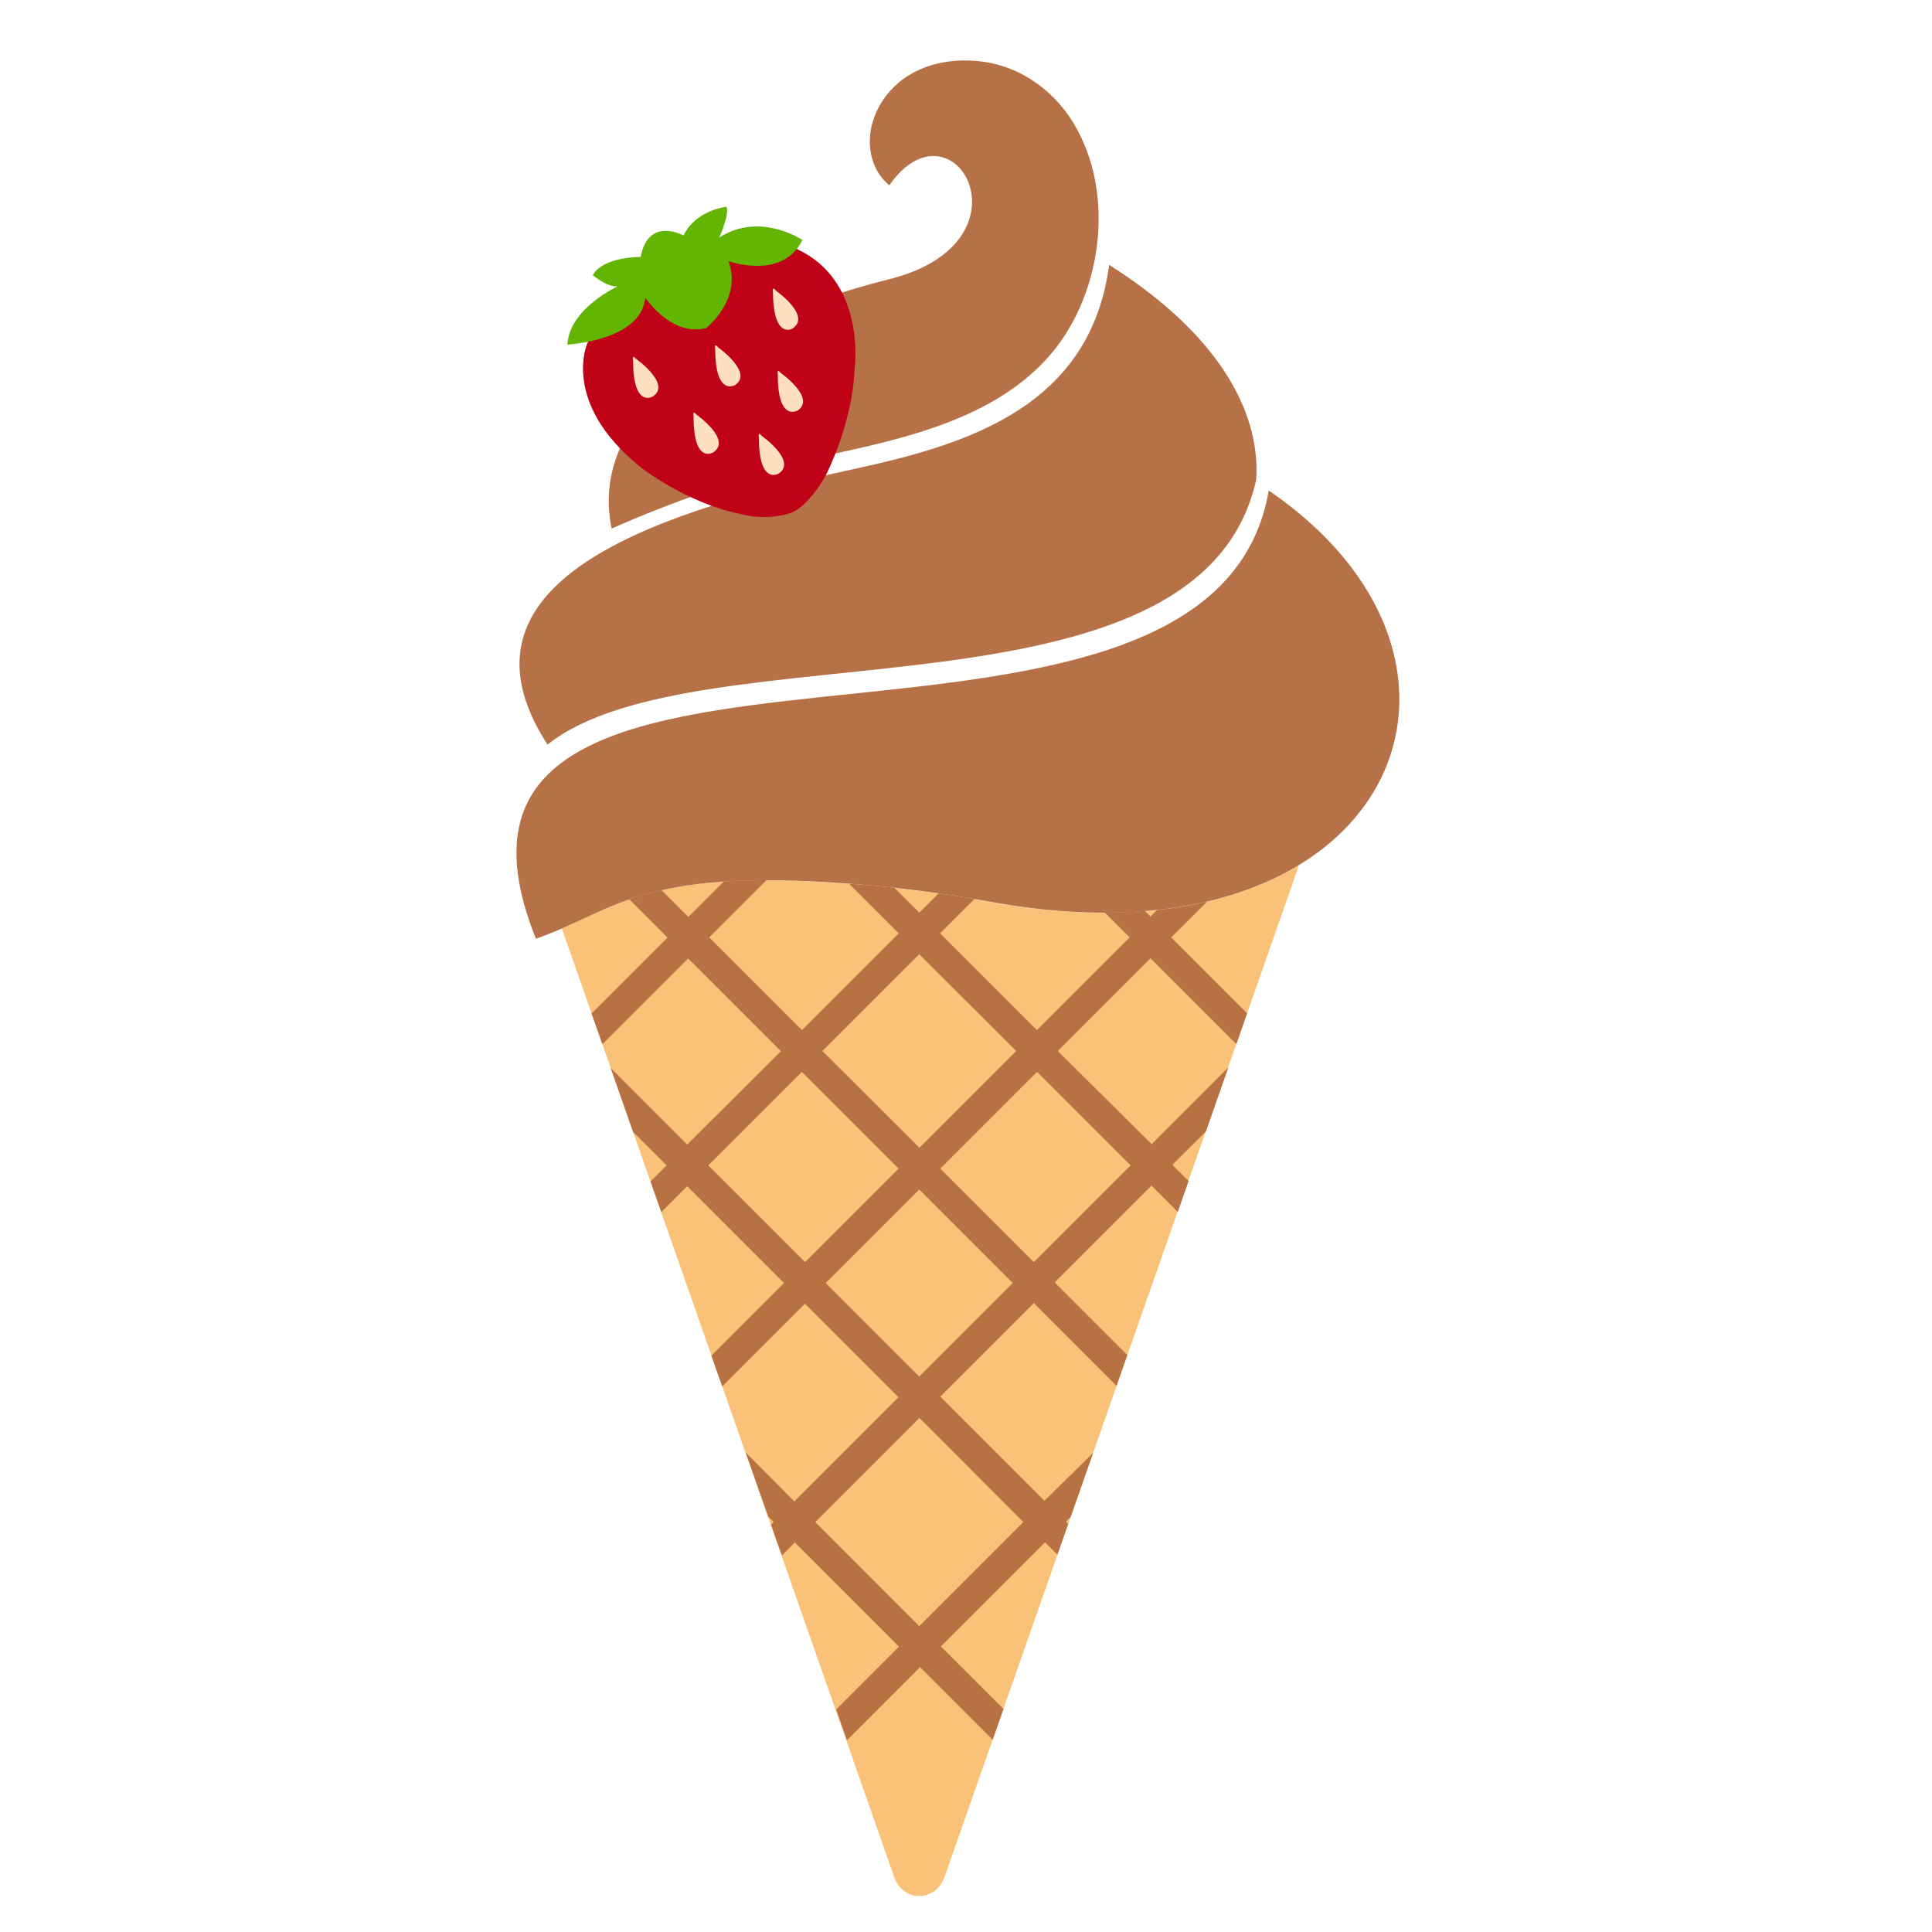 <?xml version="1.0" encoding="utf-8"?>
<!-- Generator: Adobe Illustrator 19.1.0, SVG Export Plug-In . SVG Version: 6.00 Build 0)  -->
<svg version="1.1" id="Layer_1" xmlns="http://www.w3.org/2000/svg" xmlns:xlink="http://www.w3.org/1999/xlink" x="0px" y="0px"
	 width="1000px" height="1000px" viewBox="0 0 1000 1000" style="enable-background:new 0 0 1000 1000;" xml:space="preserve">
<style type="text/css">
	.st0{fill:#FAC278;}
	.st1{fill:#B87142;}
	.st2{fill:#B67147;}
	.st3{fill:#BF0215;}
	.st4{fill:#FEDFC0;}
	.st5{fill:#63B504;}
</style>
<g>
	<path class="st0" d="M513.4,467c-20-3.6-40-6.5-60.3-8.4c-107.7-9.9-128.4,7.2-162.3,22l172,490.9c4.6,13.2,21.4,13.2,26.1,0
		l182.9-522.1c0.2-0.5,0.3-1,0.5-1.6C636.4,469.7,582.5,479.4,513.4,467z"/>
	<path class="st1" d="M624.8,466.7c-8.2,1.9-16.8,3.4-25.9,4.3l-3.4,3.4l-2.9-2.9c-6.7,0.5-13.6,0.8-20.8,0.8l12.9,12.9l-48,48
		l-50.1-50.1l17.8-17.8c-6.2-1-12.4-2-18.6-2.9l-10,10l-12.9-12.9c-3.3-0.4-6.5-0.7-9.8-1c-4.7-0.4-9.2-0.8-13.6-1.1l25.7,25.7
		l-50.1,50.1l-48-48l29.6-29.6c-8.1,0-15.4,0.2-22.1,0.7l-18.3,18.3l-13.9-13.9c-6.2,1.4-11.7,3-16.7,4.8l19.8,19.8l-39.3,39.3
		l5.6,15.9l44.4-44.4l48,48l-48.5,48.3l-39.6-39.6l11.6,33.1l17.3,17.3l-8.3,8.3l5.6,15.9l13.4-13.4l50.1,50.1l-37.6,37.6l5.6,15.9
		l42.8-42.8l48.4,48.4l-53.9,53.9L386,751.8l11.6,33.1l2.9,2.9l-1.4,1.4l5.6,15.9l6.7-6.7l53.9,53.9l-32.5,32.5l5.6,15.9l37.8-37.8
		l37.6,37.6l5.6-15.9l-32.4-32.4l53.9-53.9l6.4,6.4l5.6-15.9l-1.2-1.2l2.5-2.5l11.6-33.1l-25.2,24.8l-53.9-53.9l48.4-48.4l42.8,42.8
		l5.6-15.9l-37.6-37.6l50.1-50.1l13.6,13.6l1.2-3.3l4.4-12.7l-8.4-8.4l17.4-17.3l11.6-33.1l-39.7,39.7L547.5,544l48-48l44.4,44.4
		l5.6-15.9l-39.3-39.3L624.8,466.7z M475.8,493.9L526,544l-50.1,50.1L425.7,544L475.8,493.9z M366.6,603.2l48.4-48.4l50.1,50.1
		l-48.4,48.4L366.6,603.2z M529.7,787.8l-53.9,53.9L422,787.8l53.9-53.9L529.7,787.8z M475.8,712.5l-48.4-48.4l48.4-48.4l48.4,48.4
		L475.8,712.5z M585.2,603.2l-50.1,50.1l-48.4-48.4l50.1-50.1L585.2,603.2z"/>
	<path class="st2" d="M277.4,485.9c-80.8-201,349-55.4,379.3-232c132.7,90.7,62.2,250.1-143.3,213c-20-3.6-40-6.5-60.3-8.4
		C332,447.5,320.9,470.5,277.4,485.9L277.4,485.9z M650.2,248.4c2.4-36.4-20.9-76.4-76.1-111.3c-9.7,72.9-72.1,92.6-130.9,105.4
		c-94.8,20.6-216.6,55.4-159.8,142.9C360.9,323.7,621,379.3,650.2,248.4z M505.8,31.6c-51-4.5-68.8,44.9-45.5,64.3
		c33-47.2,77.1,29.3,0,48.6c-99.8,25.1-155.3,74.3-143.7,129.1c33.2-14.9,81.6-31.5,119-39.6c37.3-8.1,78.2-18.6,105.1-47.1
		c29.8-31.5,37.6-86.7,14.5-123.9C544.4,45.7,526.6,33.4,505.8,31.6z"/>
	<path id="XMLID_2_" class="st3" d="M383.6,266.1c0,0,12.6,3.9,26.3-0.8c0,0,8.4-3,17.7-19.6c0,0,13.6-26.4,14.7-54.3
		c0,0,7.4-51-36.5-65.1c0,0-74.6-3.7-101.8,51.4c0,0-13.8,30.5,27.1,63.7C331.1,241.6,355.4,260.6,383.6,266.1z"/>
	<path class="st4" d="M392.8,226.5c0,0-0.8-3.7,1.6-0.8c0,0,18.1,12.8,8.8,19.3C403.2,245.1,392.8,251.6,392.8,226.5z M402.6,193.9
		c0,0-0.8-3.7,1.6-0.8c0,0,18.1,12.8,8.8,19.3C413,212.4,402.5,218.9,402.6,193.9z M327.7,186.6c0,0-0.8-3.7,1.6-0.8
		c0,0,18.1,12.8,8.8,19.3C338.1,205.2,327.6,211.7,327.7,186.6z M400.1,151.3c0,0-0.8-3.7,1.6-0.8c0,0,18.1,12.8,8.8,19.3
		C410.6,170.1,400.2,176.3,400.1,151.3z M359,215.5c0,0-0.8-3.7,1.6-0.8c0,0,18.1,12.8,8.8,19.3C369.4,234.2,358.9,240.8,359,215.5z
		 M370.2,180.7c0,0-0.8-3.7,1.6-0.8c0,0,18.1,12.8,8.8,19.3C380.8,199.2,370.2,205.8,370.2,180.7z"/>
	<path id="XMLID_10_" class="st5" d="M334,154.1c0,0,13.6,20.4,31.5,15.7c0,0,18.8-14.7,11.6-34.6c0,0,28.1,10.1,38.2-11
		c0,0-21.9-14.8-43-1.3c0,0,5.5-12.2,3.7-15.9c0,0-16,1.8-22.2,14.9c0,0-18.2-10.1-22.2,11.1c0,0-19.2-0.3-24.8,9.4
		c0,0,7.4,6.4,12.9,5.8c0,0-25.1,11.5-26,30.2C293.6,178.2,331.7,176.7,334,154.1z"/>
</g>
</svg>
